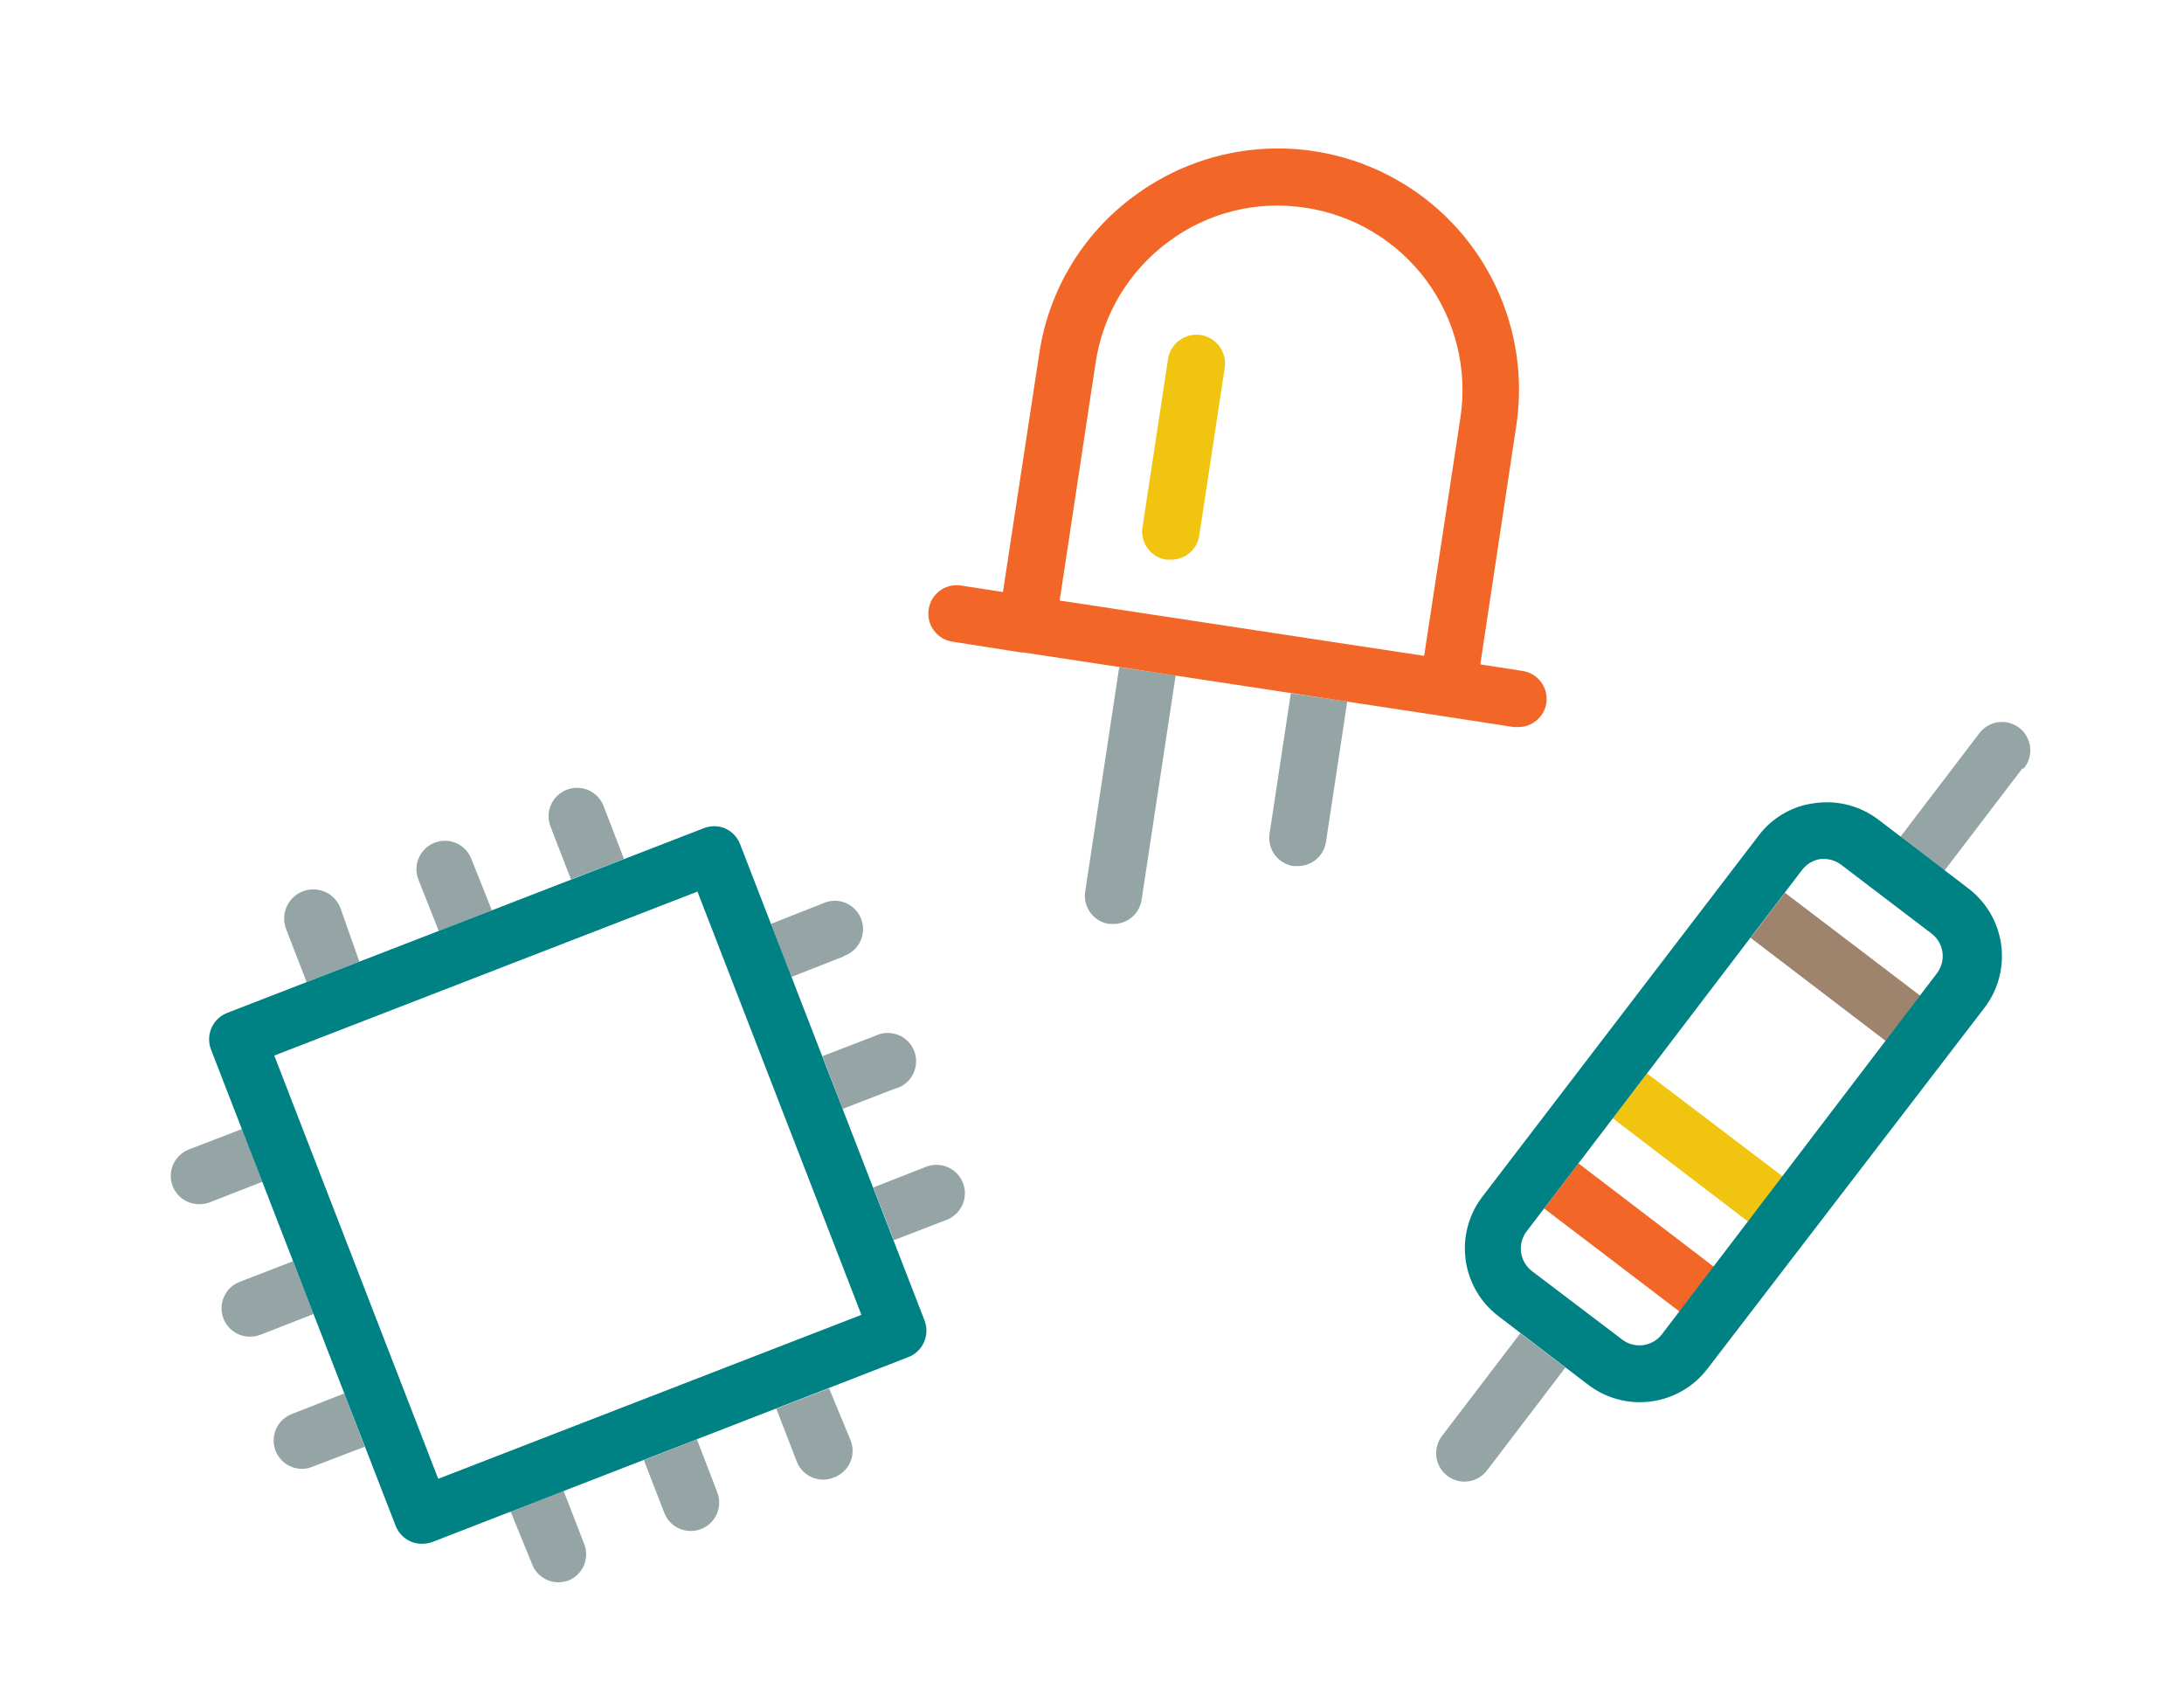 <?xml version="1.0" encoding="utf-8"?>
<svg xmlns="http://www.w3.org/2000/svg" width="77" height="60" viewBox="0 0 77 60" fill="none">
<path d="M71.3 27.09L68.54 30.71L67 29.5L69.76 25.88C69.837 25.769 69.936 25.675 70.05 25.603C70.164 25.531 70.292 25.483 70.425 25.462C70.559 25.441 70.695 25.447 70.826 25.48C70.957 25.513 71.08 25.572 71.187 25.654C71.295 25.736 71.385 25.838 71.451 25.956C71.518 26.073 71.56 26.203 71.575 26.337C71.591 26.471 71.579 26.607 71.54 26.737C71.501 26.866 71.436 26.986 71.35 27.09H71.3Z" fill="#95A5A6"/>
<path d="M55.19 48.21L52.43 51.83C52.338 51.953 52.219 52.053 52.082 52.122C51.945 52.192 51.794 52.228 51.64 52.23C51.453 52.231 51.269 52.18 51.109 52.082C50.95 51.984 50.821 51.843 50.737 51.675C50.654 51.507 50.619 51.319 50.638 51.133C50.656 50.946 50.726 50.769 50.84 50.62L53.6 47L55.19 48.21Z" fill="#95A5A6"/>
<path d="M60.43 44.66L59.22 46.24L54.44 42.6L55.65 41.01L60.43 44.66Z" fill="#F26727"/>
<path d="M62.85 41.47L61.64 43.07L56.86 39.42L58.07 37.84L62.85 41.47Z" fill="#F1C40F"/>
<path d="M67.7 35.1L66.49 36.7L61.72 33.06L62.93 31.47L67.7 35.1Z" fill="#9E846D"/>
<path d="M57.81 49.43C57.156 49.429 56.521 49.215 56 48.82L52.82 46.39C52.19 45.907 51.777 45.193 51.672 44.406C51.567 43.618 51.778 42.822 52.26 42.19L62 29.46C62.238 29.142 62.538 28.877 62.882 28.679C63.226 28.481 63.606 28.356 64 28.31C64.788 28.201 65.586 28.41 66.22 28.89L69.4 31.32C70.032 31.802 70.447 32.515 70.554 33.302C70.661 34.09 70.451 34.887 69.97 35.52L60.2 48.25C59.92 48.618 59.558 48.915 59.143 49.12C58.729 49.325 58.273 49.431 57.81 49.43V49.43ZM64.33 30.28H64.2C63.939 30.315 63.701 30.451 63.54 30.66L53.83 43.4C53.668 43.608 53.594 43.873 53.626 44.135C53.658 44.397 53.792 44.636 54 44.8L57.19 47.22C57.4 47.381 57.665 47.453 57.927 47.419C58.19 47.385 58.428 47.249 58.59 47.04L68.29 34.31C68.45 34.099 68.52 33.833 68.485 33.571C68.449 33.308 68.311 33.071 68.1 32.91L64.92 30.49C64.751 30.359 64.544 30.285 64.33 30.28Z" fill="#008184"/>
<path d="M9.25 41.66L7.38 42.39C7.265 42.43 7.143 42.45 7.02 42.45C6.82 42.45 6.624 42.39 6.459 42.278C6.293 42.166 6.164 42.006 6.09 41.82C6.042 41.697 6.018 41.566 6.021 41.434C6.023 41.302 6.052 41.172 6.105 41.051C6.158 40.931 6.234 40.821 6.329 40.73C6.425 40.639 6.537 40.568 6.66 40.52L8.53 39.8L9.25 41.66Z" fill="#95A5A6"/>
<path d="M11.06 46.32L9.19 47.05C9.074 47.093 8.953 47.116 8.83 47.12C8.593 47.125 8.362 47.045 8.179 46.895C7.995 46.746 7.871 46.536 7.827 46.303C7.784 46.07 7.825 45.829 7.943 45.623C8.06 45.418 8.247 45.261 8.47 45.18L10.33 44.46L11.06 46.32Z" fill="#95A5A6"/>
<path d="M12.86 51L11 51.71C10.886 51.757 10.764 51.781 10.64 51.78C10.408 51.778 10.184 51.696 10.006 51.547C9.828 51.398 9.707 51.192 9.664 50.963C9.622 50.735 9.66 50.499 9.772 50.296C9.885 50.093 10.064 49.935 10.28 49.85L12.14 49.12L12.86 51Z" fill="#95A5A6"/>
<path d="M29.76 33.71L27.9 34.44L27.18 32.57L29 31.85C29.124 31.791 29.259 31.758 29.396 31.754C29.534 31.749 29.671 31.773 29.799 31.824C29.927 31.875 30.043 31.952 30.139 32.05C30.236 32.147 30.312 32.264 30.361 32.392C30.411 32.52 30.434 32.658 30.428 32.795C30.422 32.933 30.388 33.067 30.328 33.191C30.268 33.315 30.183 33.425 30.078 33.514C29.973 33.603 29.851 33.67 29.72 33.71H29.76Z" fill="#95A5A6"/>
<path d="M31.57 38.37L29.71 39.09L29 37.23L30.87 36.51C30.994 36.451 31.129 36.418 31.267 36.414C31.404 36.409 31.541 36.433 31.669 36.484C31.797 36.535 31.913 36.612 32.01 36.709C32.106 36.807 32.182 36.924 32.232 37.052C32.281 37.181 32.304 37.318 32.298 37.455C32.292 37.593 32.258 37.727 32.198 37.851C32.138 37.975 32.053 38.085 31.948 38.174C31.844 38.263 31.722 38.33 31.59 38.37H31.57Z" fill="#95A5A6"/>
<path d="M33.38 43L31.51 43.72L30.79 41.86L32.65 41.13C32.898 41.033 33.174 41.039 33.418 41.146C33.662 41.253 33.853 41.452 33.95 41.7C34.047 41.948 34.041 42.224 33.934 42.468C33.827 42.712 33.628 42.903 33.38 43V43Z" fill="#95A5A6"/>
<path d="M20.06 55.71C19.941 55.752 19.816 55.776 19.69 55.78C19.489 55.779 19.292 55.718 19.126 55.604C18.96 55.49 18.832 55.328 18.76 55.14L18 53.28L19.87 52.55L20.59 54.41C20.69 54.653 20.691 54.925 20.591 55.169C20.492 55.412 20.301 55.606 20.06 55.71Z" fill="#95A5A6"/>
<path d="M24.72 53.9C24.606 53.947 24.484 53.971 24.36 53.97C24.157 53.971 23.958 53.911 23.79 53.797C23.622 53.682 23.493 53.52 23.42 53.33L22.7 51.47L24.57 50.74L25.29 52.61C25.385 52.857 25.378 53.131 25.271 53.373C25.165 53.614 24.966 53.804 24.72 53.9V53.9Z" fill="#95A5A6"/>
<path d="M29.38 52.09C29.266 52.137 29.144 52.161 29.02 52.16C28.819 52.159 28.622 52.098 28.456 51.984C28.29 51.87 28.163 51.708 28.09 51.52L27.37 49.66L29.23 48.94L30 50.8C30.046 50.925 30.066 51.059 30.059 51.192C30.053 51.325 30.02 51.455 29.962 51.576C29.904 51.696 29.823 51.803 29.723 51.892C29.623 51.98 29.506 52.047 29.38 52.09Z" fill="#95A5A6"/>
<path d="M12.67 33.9L10.81 34.62L10.09 32.76C10.04 32.635 10.016 32.501 10.018 32.366C10.02 32.231 10.048 32.097 10.101 31.973C10.209 31.723 10.412 31.526 10.665 31.425C10.919 31.324 11.202 31.328 11.452 31.436C11.702 31.544 11.9 31.747 12 32L12.67 33.9Z" fill="#95A5A6"/>
<path d="M17.34 32.09L15.47 32.82L14.749 31C14.654 30.752 14.661 30.476 14.769 30.233C14.877 29.991 15.077 29.8 15.325 29.705C15.572 29.61 15.848 29.616 16.091 29.724C16.334 29.832 16.524 30.032 16.619 30.28L17.34 32.09Z" fill="#95A5A6"/>
<path d="M22 30.28L20.13 31L19.41 29.14C19.313 28.892 19.318 28.616 19.425 28.372C19.532 28.128 19.732 27.937 19.98 27.84C20.227 27.743 20.504 27.749 20.748 27.856C20.991 27.963 21.183 28.162 21.279 28.41L22 30.28Z" fill="#95A5A6"/>
<path d="M14.88 54.42C14.742 54.424 14.605 54.396 14.48 54.34C14.237 54.234 14.047 54.036 13.95 53.79L7.44 37C7.345 36.755 7.35 36.481 7.455 36.24C7.56 35.998 7.755 35.808 8 35.71L24.8 29.2C25.043 29.1 25.316 29.1 25.56 29.2C25.802 29.306 25.993 29.504 26.09 29.75L32.6 46.56C32.646 46.684 32.667 46.816 32.662 46.948C32.657 47.081 32.625 47.21 32.569 47.33C32.514 47.45 32.434 47.558 32.337 47.647C32.239 47.736 32.124 47.805 32 47.85L15.24 54.36C15.124 54.4 15.002 54.42 14.88 54.42ZM9.67 37.21L15.45 52.13L30.37 46.35L24.59 31.43L9.67 37.21Z" fill="#008184"/>
<path d="M41.45 23.81L40.249 31.72C40.213 31.959 40.092 32.176 39.908 32.332C39.725 32.488 39.491 32.573 39.249 32.57H39.099C38.969 32.55 38.844 32.505 38.732 32.438C38.619 32.37 38.521 32.28 38.443 32.174C38.365 32.068 38.309 31.948 38.277 31.82C38.246 31.693 38.24 31.56 38.26 31.43L39.459 23.52L41.45 23.81Z" fill="#95A5A6"/>
<path d="M47.499 24.73L46.749 29.68C46.713 29.919 46.592 30.136 46.408 30.292C46.225 30.448 45.991 30.533 45.749 30.53H45.599C45.469 30.511 45.344 30.465 45.232 30.398C45.119 30.33 45.021 30.24 44.943 30.134C44.865 30.028 44.809 29.908 44.777 29.78C44.746 29.653 44.74 29.52 44.76 29.39L45.51 24.44L47.499 24.73Z" fill="#95A5A6"/>
<path d="M53.67 23.65L52.19 23.42L53.46 15C53.711 13.337 53.462 11.637 52.746 10.115C52.03 8.593 50.879 7.318 49.438 6.451C47.997 5.583 46.331 5.163 44.651 5.243C42.971 5.323 41.352 5.9 40 6.9C39.098 7.559 38.337 8.391 37.76 9.347C37.183 10.303 36.802 11.365 36.64 12.47L35.36 20.87L33.88 20.64C33.75 20.62 33.617 20.626 33.49 20.658C33.362 20.689 33.242 20.745 33.136 20.823C33.03 20.901 32.94 21 32.872 21.112C32.804 21.225 32.76 21.35 32.74 21.48C32.72 21.61 32.726 21.743 32.758 21.87C32.789 21.998 32.845 22.118 32.923 22.224C33.002 22.33 33.1 22.42 33.212 22.488C33.325 22.555 33.45 22.601 33.58 22.62L36 23H36.08L50.9 25.25L53.37 25.63H53.52C53.761 25.633 53.995 25.548 54.179 25.392C54.363 25.236 54.484 25.018 54.52 24.78C54.557 24.517 54.488 24.251 54.329 24.039C54.17 23.827 53.932 23.687 53.67 23.65ZM51.49 14.72L50.21 23.12L37.36 21.17L38.63 12.77C38.758 11.925 39.052 11.114 39.495 10.383C39.938 9.652 40.521 9.015 41.21 8.51C41.89 8.005 42.664 7.64 43.486 7.436C44.308 7.231 45.163 7.192 46 7.32C46.847 7.444 47.662 7.733 48.397 8.172C49.132 8.612 49.773 9.192 50.283 9.879C50.793 10.567 51.162 11.348 51.369 12.179C51.577 13.01 51.617 13.873 51.49 14.72V14.72Z" fill="#F26727"/>
<path d="M41.27 19.73H41.12C40.99 19.71 40.865 19.666 40.752 19.598C40.64 19.53 40.541 19.44 40.464 19.334C40.386 19.228 40.329 19.108 40.298 18.98C40.266 18.853 40.26 18.72 40.28 18.59L41.18 12.66C41.2 12.529 41.245 12.402 41.314 12.289C41.382 12.175 41.472 12.076 41.579 11.997C41.686 11.918 41.807 11.861 41.936 11.829C42.065 11.797 42.199 11.79 42.33 11.81C42.461 11.83 42.587 11.875 42.701 11.944C42.815 12.012 42.914 12.102 42.993 12.209C43.072 12.316 43.129 12.437 43.161 12.566C43.193 12.695 43.2 12.829 43.18 12.96L42.28 18.89C42.242 19.128 42.118 19.345 41.932 19.499C41.747 19.654 41.511 19.735 41.27 19.73V19.73Z" fill="#F1C40F"/>
</svg>